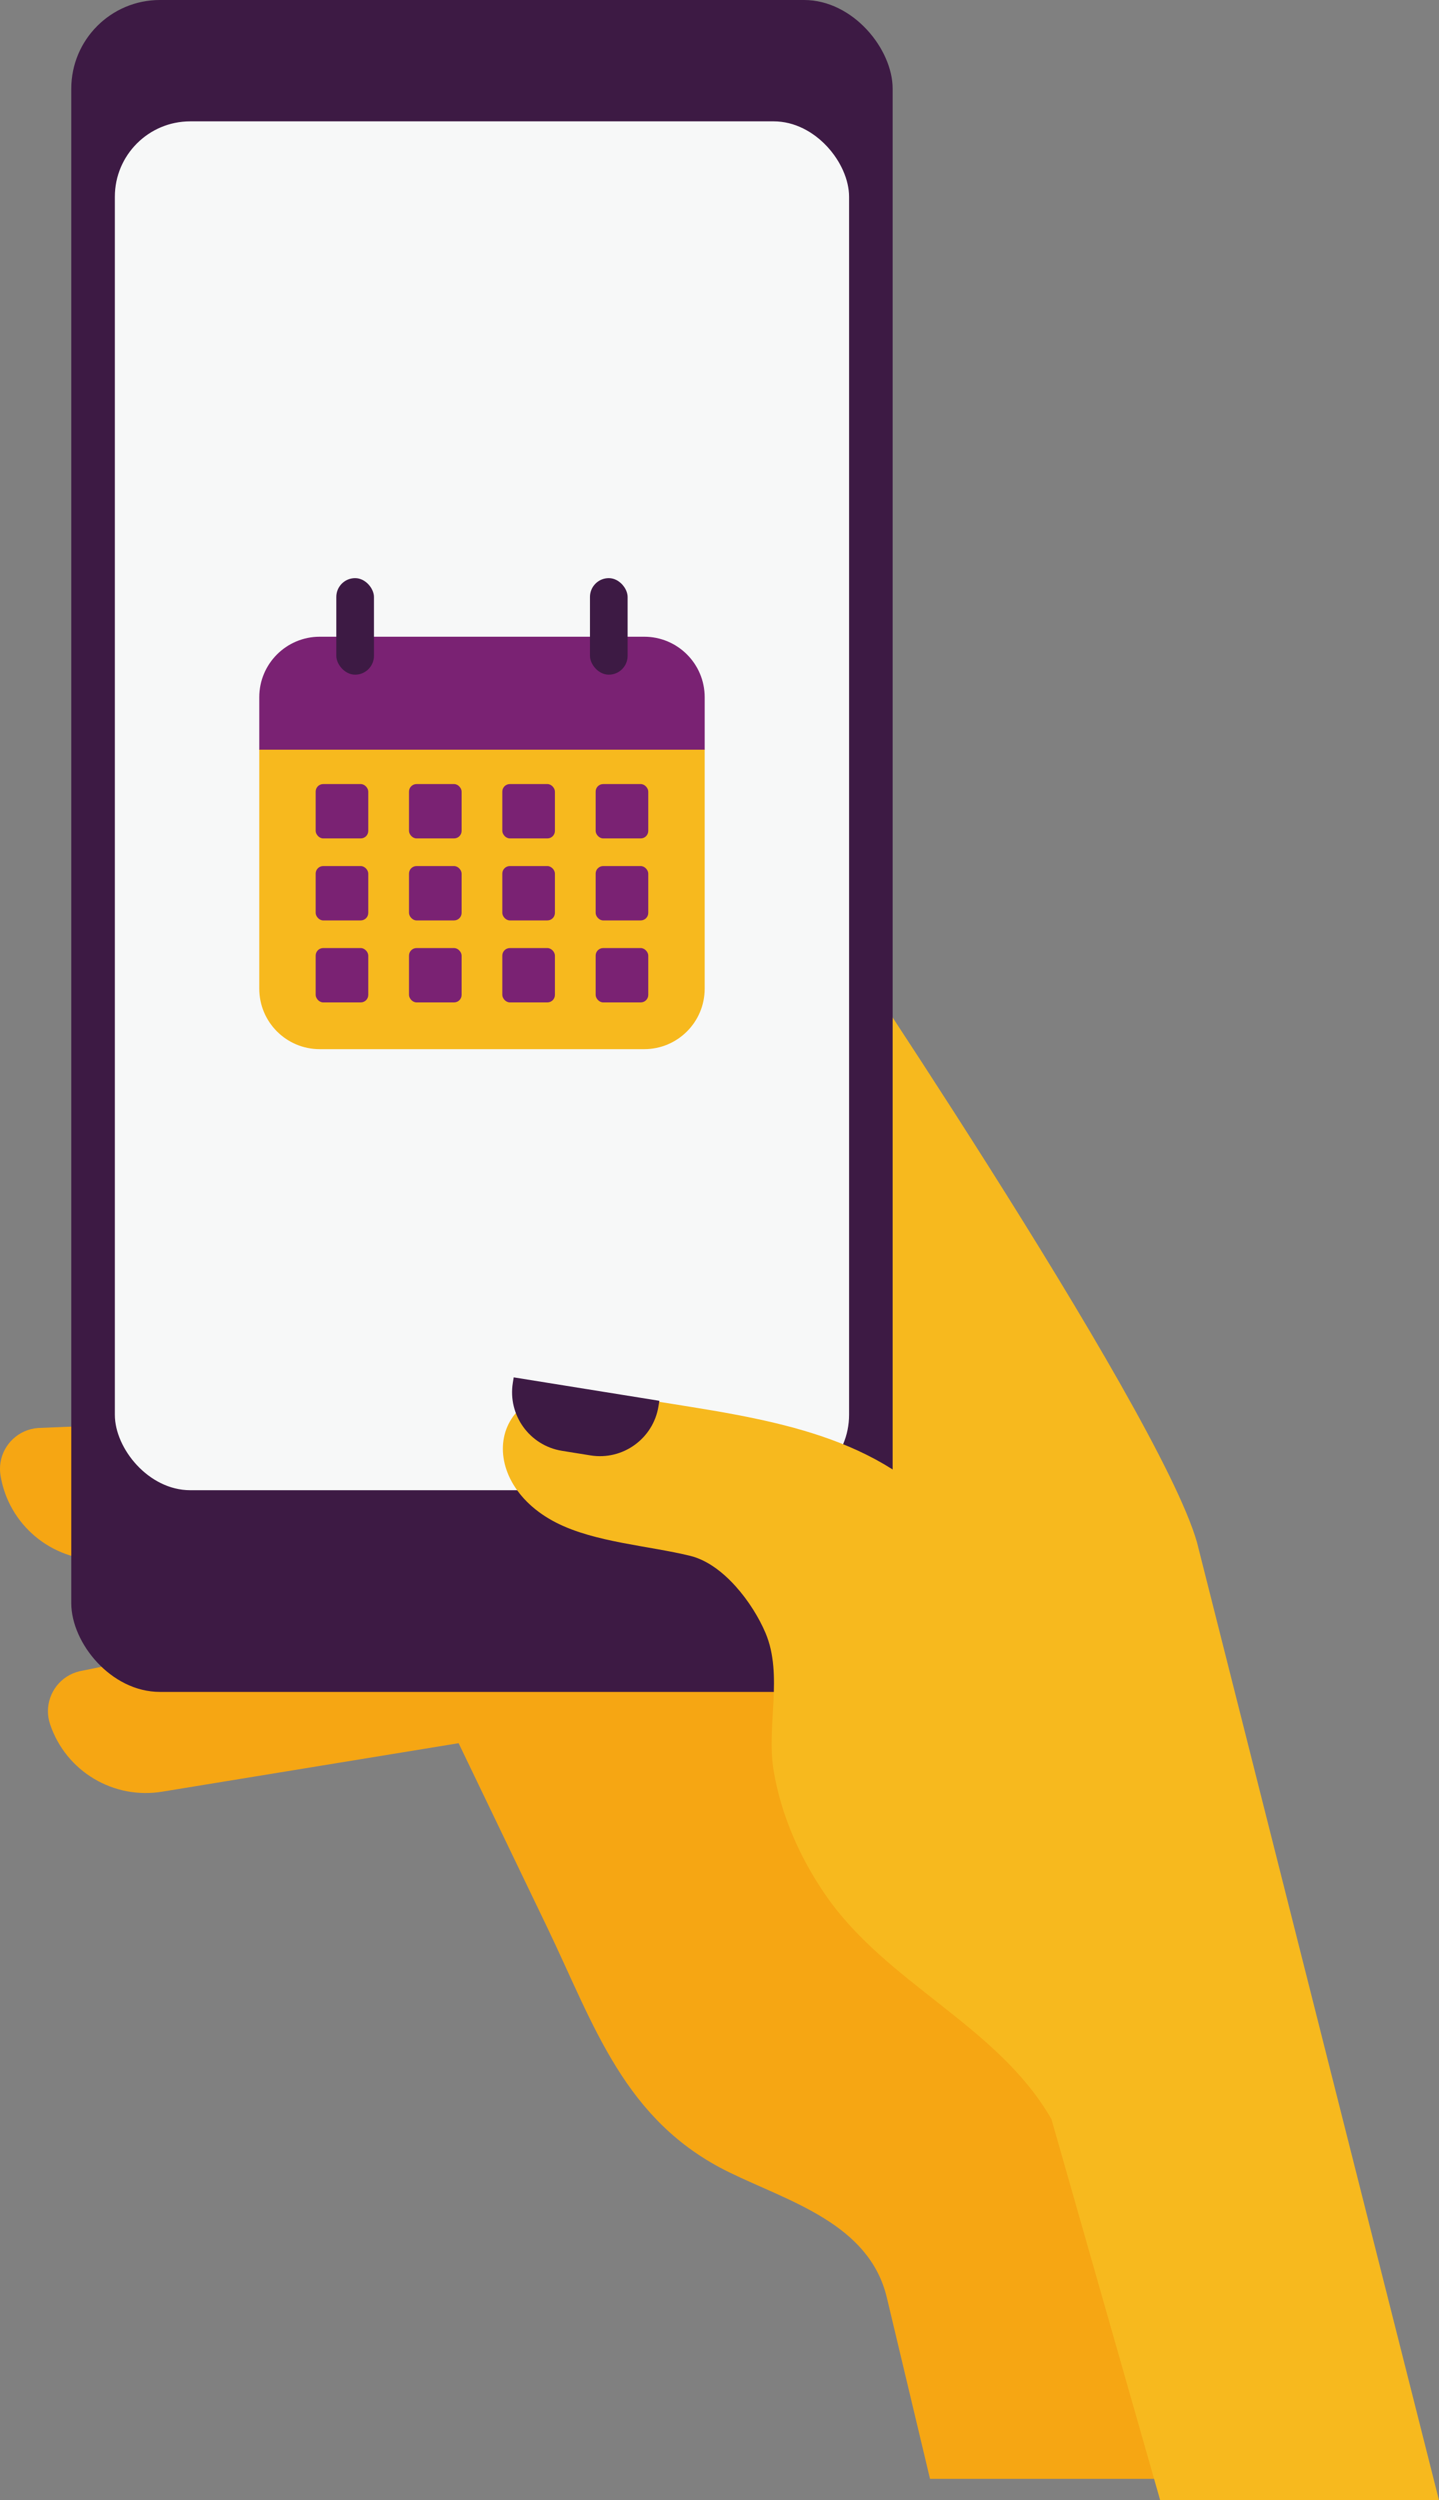 <?xml version="1.0" standalone="no"?>
<!DOCTYPE svg PUBLIC "-//W3C//DTD SVG 1.1//EN" "http://www.w3.org/Graphics/SVG/1.1/DTD/svg11.dtd">
<svg xmlns="http://www.w3.org/2000/svg" id="Layer_1" viewBox="0 0 547.31 950.67" width="547.31" height="950.67"><rect x="0" y="0" width="547.31" height="950.67" fill="#808080" stroke="none"/><defs><style>.cls-1{fill:#f7f8f8;}.cls-1,.cls-2,.cls-3,.cls-4,.cls-5{stroke-width:0px;}.cls-2{fill:#f7b91e;}.cls-3{fill:#7a2273;}.cls-4{fill:#3d1a44;}.cls-5{fill:#f6a613;}</style></defs><path class="cls-5" d="m77.77,593.06v-52.71l-63.23,2.61c-7.46.52-13.23,6.14-14.35,13.08-.26,1.63-.27,3.34.02,5.07,3.1,18.64,19.33,32.23,38.23,32.05l39.33-.1Z"/><path class="cls-5" d="m421.07,791.37c-3.3-11.57-6.79-23.5-14.45-32.78-9.97-12.11-25.45-17.9-38.83-26.09-36.82-22.52-57.78-63.21-76.97-101.87l-136.38-73.63-49.23,63.2-74.89,15.24c-7.28,1.69-12.09,8.16-12.09,15.2,0,1.65.27,3.33.83,5,6.03,17.91,24.2,28.75,42.83,25.57l112.54-18.4c11.17,23.22,22.35,46.44,33.52,69.67,18.11,37.65,29.41,73.98,69.42,93.5,22.83,11.14,53.24,19.54,59.93,47.62.03.14,16.42,68.92,16.42,68.92h110.5c-14.39-50.38-28.76-100.76-43.14-151.14Z"/><path class="cls-2" d="m455.28,586.5c-14.63-51.48-147.59-247.46-147.59-247.46l-116.03,148.91h118.08v221.22c10.01,12.31,21.47,23.15,35.11,31.5,13.38,8.19,28.86,13.98,38.83,26.09,7.66,9.29,11.14,21.21,14.45,32.78,14.38,50.37,28.75,100.75,43.14,151.14h106.04l-92.03-364.17Z"/><rect class="cls-4" x="27.11" y="0" width="312.4" height="643.31" rx="33.72" ry="33.72" transform="translate(366.62 643.31) rotate(-180)"/><rect class="cls-1" x="43.68" y="46.15" width="279.26" height="520.48" rx="28.68" ry="28.68" transform="translate(366.62 612.77) rotate(-180)"/><path class="cls-2" d="m399.9,805.75c-20.53-35.72-62.67-51.34-86.06-85.43-9.62-14.02-16.7-30.05-19.56-46.86-2.9-17,3.68-36.48-3.11-52.53-4.8-11.35-15.98-26.25-28.64-29.35-15.84-3.87-36.21-5.14-50.83-12.54-32.55-16.49-25.49-56.42,15.93-49.75l35.49,5.71c43.7,7.03,81.13,15.92,105.91,52.59l30.86,45.66"/><path class="cls-2" d="m98.61,375.92c0,12.7,10.3,23,23,23h123.41c12.7,0,23-10.3,23-23v-91.07H98.61v91.07Z"/><path class="cls-3" d="m245.02,242.1h-123.41c-12.7,0-23,10.3-23,23v19.95h169.41v-19.95c0-12.7-10.3-23-23-23Z"/><rect class="cls-3" x="120.06" y="298.12" width="20.01" height="20.67" rx="2.87" ry="2.87"/><rect class="cls-3" x="155.56" y="298.12" width="20.01" height="20.67" rx="2.87" ry="2.87"/><rect class="cls-3" x="191.05" y="298.12" width="20.01" height="20.67" rx="2.87" ry="2.87"/><rect class="cls-3" x="226.55" y="298.12" width="20.01" height="20.67" rx="2.87" ry="2.87"/><rect class="cls-3" x="120.06" y="329.3" width="20.01" height="20.67" rx="2.87" ry="2.87"/><rect class="cls-3" x="155.56" y="329.3" width="20.01" height="20.67" rx="2.87" ry="2.87"/><rect class="cls-3" x="191.05" y="329.3" width="20.01" height="20.67" rx="2.87" ry="2.87"/><rect class="cls-3" x="226.55" y="329.3" width="20.01" height="20.67" rx="2.87" ry="2.87"/><rect class="cls-3" x="120.06" y="360.48" width="20.01" height="20.67" rx="2.87" ry="2.87"/><rect class="cls-3" x="155.56" y="360.48" width="20.01" height="20.67" rx="2.87" ry="2.87"/><rect class="cls-3" x="191.05" y="360.48" width="20.01" height="20.67" rx="2.87" ry="2.87"/><rect class="cls-3" x="226.55" y="360.48" width="20.01" height="20.67" rx="2.87" ry="2.87"/><rect class="cls-4" x="127.91" y="219.82" width="14.32" height="36.71" rx="7.16" ry="7.16"/><rect class="cls-4" x="224.39" y="219.82" width="14.32" height="36.71" rx="7.16" ry="7.16"/><path class="cls-4" d="m193.03,528.02h56.12v2.11c0,12.45-10.11,22.55-22.55,22.55h-11.01c-12.45,0-22.55-10.11-22.55-22.55v-2.11h0Z" transform="translate(88.67 -28.27) rotate(9.14)"/></svg>